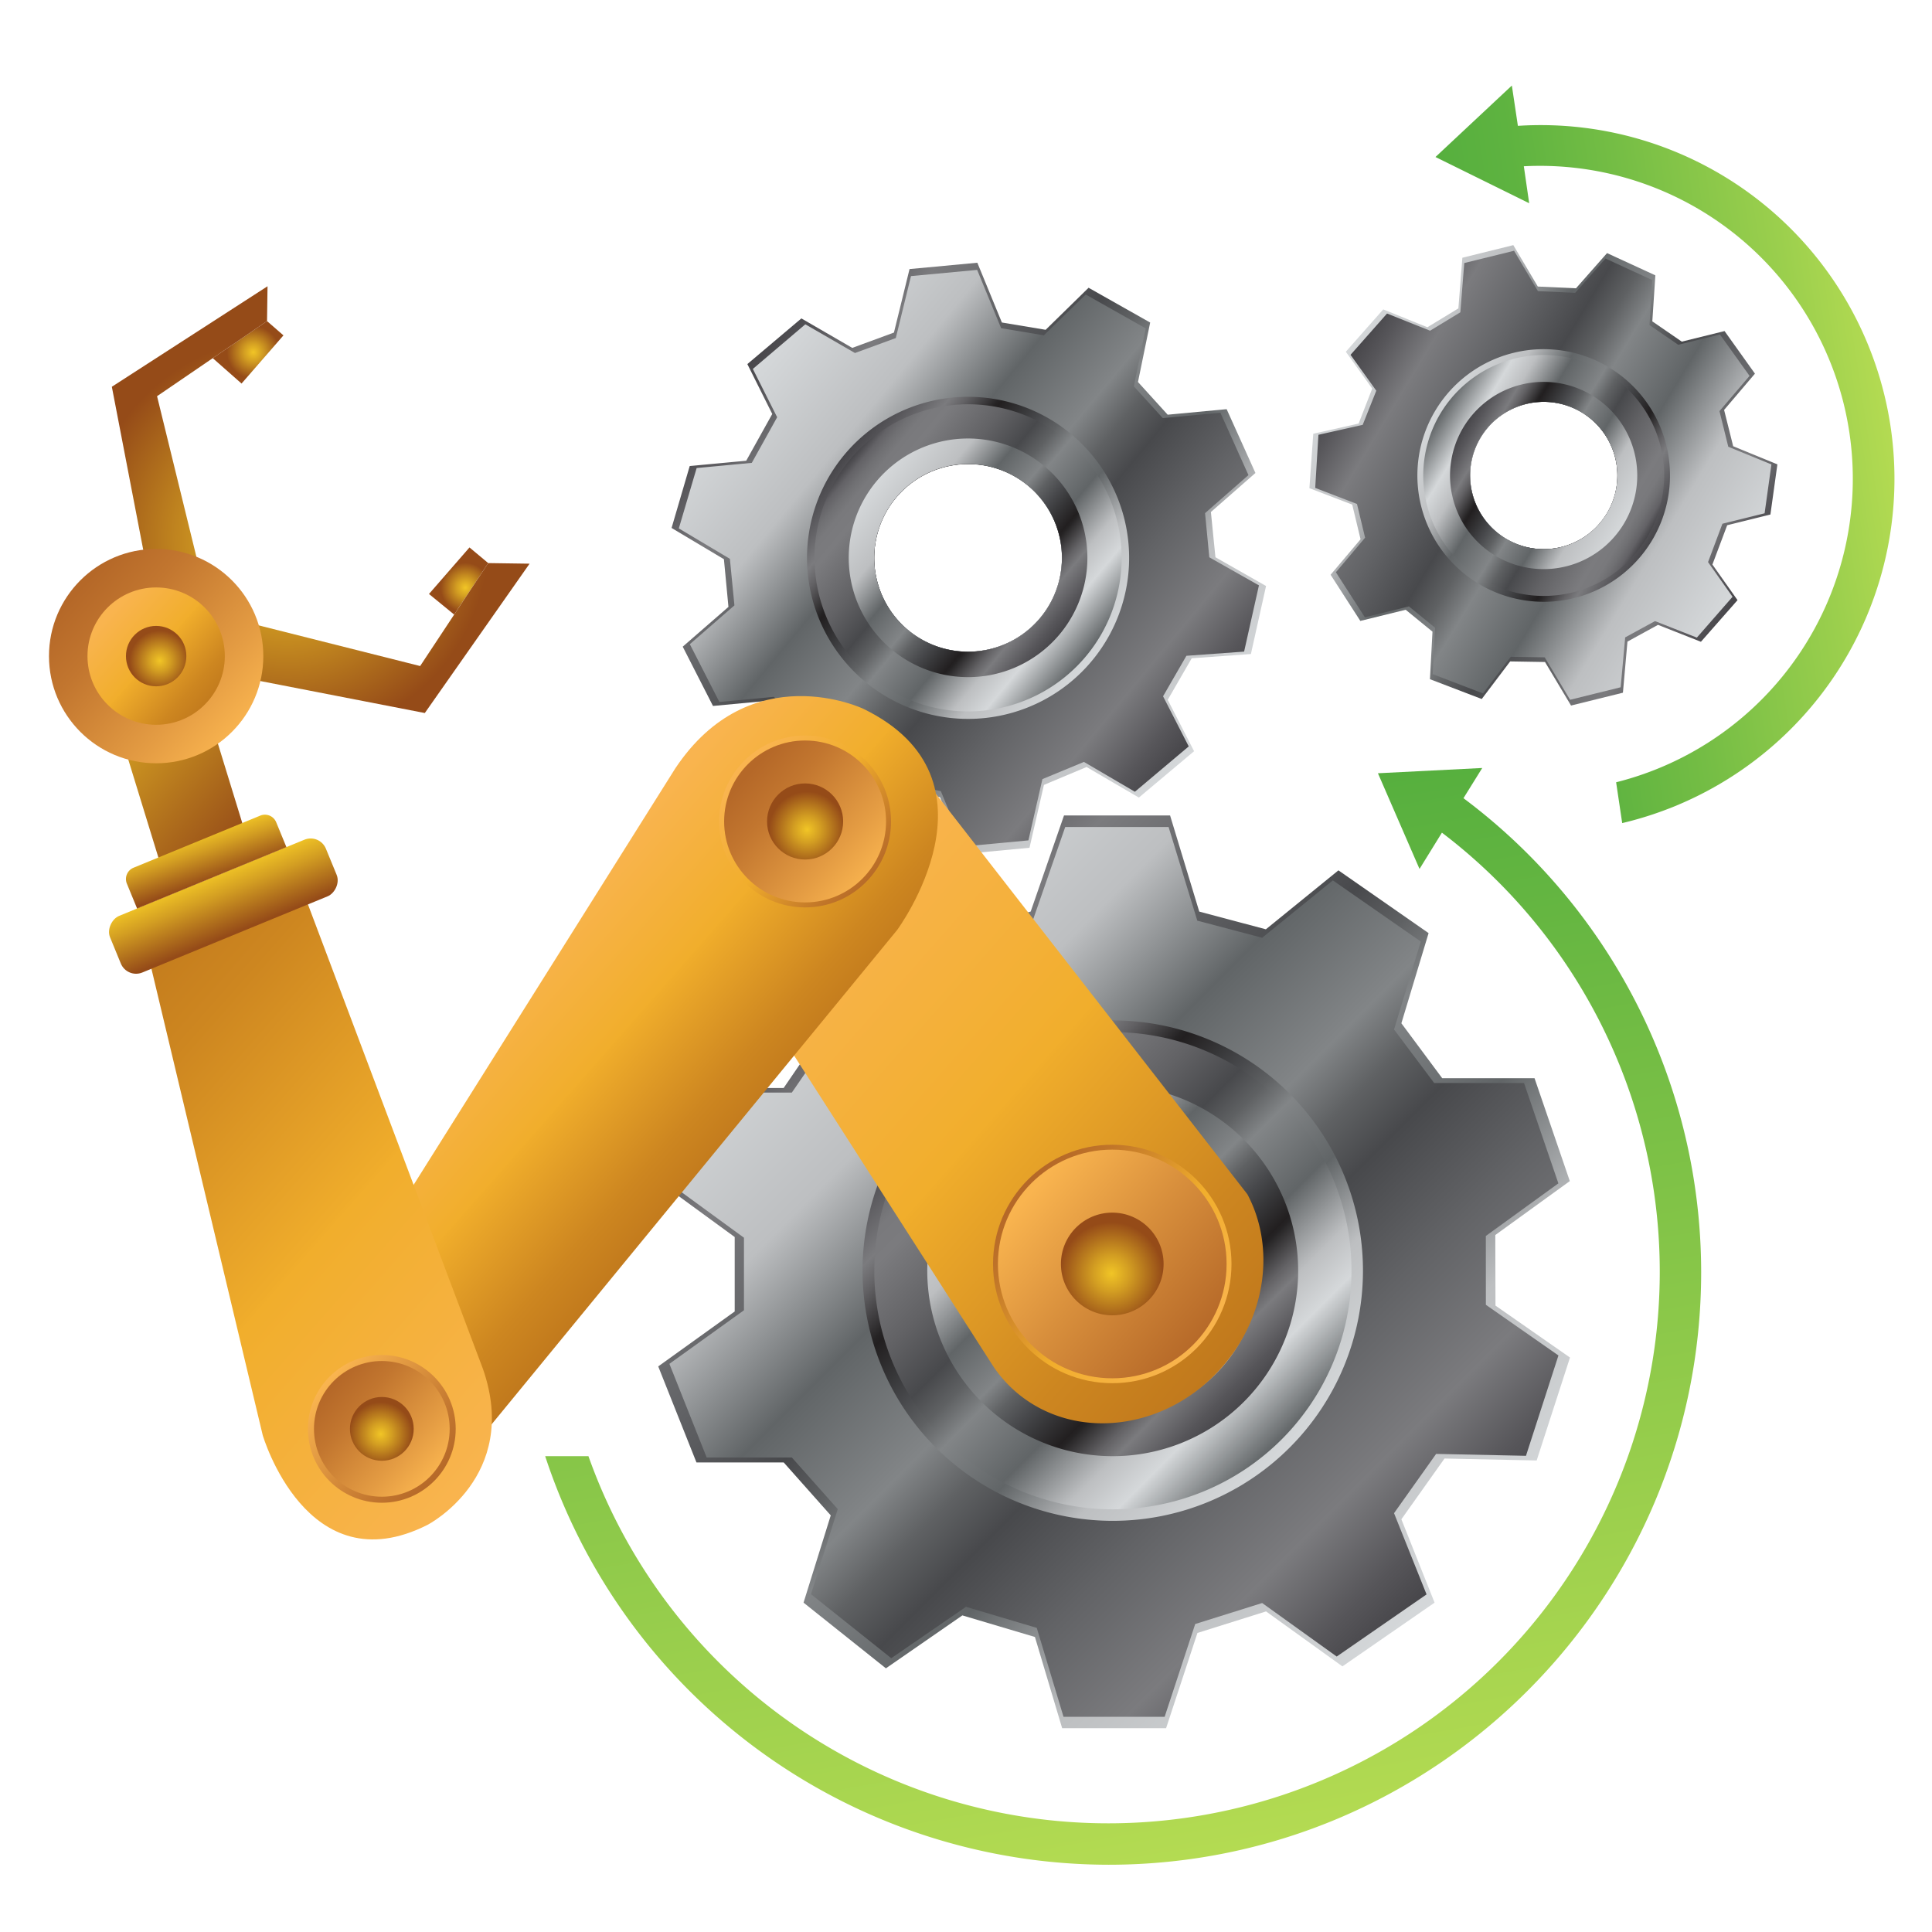 <svg id="Layer_1" data-name="Layer 1" xmlns="http://www.w3.org/2000/svg" xmlns:xlink="http://www.w3.org/1999/xlink" viewBox="0 0 426 426"><defs><style>.cls-1{fill:url(#linear-gradient);}.cls-2{fill:url(#linear-gradient-2);}.cls-3{fill:url(#linear-gradient-3);}.cls-4{fill:url(#linear-gradient-4);}.cls-5{fill:url(#linear-gradient-5);}.cls-6{fill:url(#linear-gradient-6);}.cls-7{fill:url(#linear-gradient-7);}.cls-8{fill:url(#linear-gradient-8);}.cls-9{fill:url(#linear-gradient-9);}.cls-10{fill:url(#linear-gradient-10);}.cls-11{fill:url(#linear-gradient-11);}.cls-12{fill:url(#linear-gradient-12);}.cls-13{fill:url(#linear-gradient-13);}.cls-14{fill:url(#linear-gradient-14);}.cls-15{fill:url(#linear-gradient-15);}.cls-16{fill:url(#linear-gradient-16);}.cls-17{fill:url(#linear-gradient-17);}.cls-18{fill:url(#linear-gradient-18);}.cls-19{fill:url(#linear-gradient-19);}.cls-20{fill:url(#linear-gradient-20);}.cls-21{fill:url(#radial-gradient);}.cls-22{fill:url(#linear-gradient-21);}.cls-23{fill:url(#linear-gradient-22);}.cls-24{fill:url(#linear-gradient-23);}.cls-25{fill:url(#linear-gradient-24);}.cls-26{fill:url(#radial-gradient-2);}.cls-27{fill:url(#linear-gradient-25);}.cls-28{fill:url(#linear-gradient-26);}.cls-29{fill:url(#linear-gradient-27);}.cls-30{fill:url(#radial-gradient-3);}.cls-31{fill:url(#linear-gradient-28);}.cls-32{fill:url(#linear-gradient-29);}.cls-33{fill:url(#radial-gradient-4);}.cls-34{fill:url(#radial-gradient-5);}.cls-35{fill:url(#radial-gradient-6);}.cls-36{fill:url(#linear-gradient-30);}.cls-37{fill:url(#linear-gradient-31);}.cls-38{fill:url(#radial-gradient-7);}</style><linearGradient id="linear-gradient" x1="171.24" y1="71.78" x2="263.4" y2="163.94" gradientTransform="translate(-13.19 25.74) rotate(-5.35)" gradientUnits="userSpaceOnUse"><stop offset="0" stop-color="#47464a"/><stop offset="0.05" stop-color="#57565a"/><stop offset="0.14" stop-color="#7b7b7e"/><stop offset="0.27" stop-color="#626366"/><stop offset="0.39" stop-color="#48494c"/><stop offset="0.45" stop-color="#5f6163"/><stop offset="0.51" stop-color="#828587"/><stop offset="0.65" stop-color="#616567"/><stop offset="0.8" stop-color="#bdbfc1"/><stop offset="1" stop-color="#d5d8da"/></linearGradient><linearGradient id="linear-gradient-2" x1="172.38" y1="72.93" x2="262.24" y2="162.8" gradientTransform="translate(-13.19 25.74) rotate(-5.35)" gradientUnits="userSpaceOnUse"><stop offset="0" stop-color="#d5d8da"/><stop offset="0.2" stop-color="#bdbfc1"/><stop offset="0.35" stop-color="#616567"/><stop offset="0.49" stop-color="#828587"/><stop offset="0.55" stop-color="#5f6163"/><stop offset="0.61" stop-color="#48494c"/><stop offset="0.73" stop-color="#626366"/><stop offset="0.86" stop-color="#7b7b7e"/><stop offset="0.95" stop-color="#57565a"/><stop offset="1" stop-color="#47464a"/></linearGradient><linearGradient id="linear-gradient-3" x1="191.48" y1="92.87" x2="241.7" y2="143.09" gradientTransform="translate(-13.19 25.74) rotate(-5.35)" gradientUnits="userSpaceOnUse"><stop offset="0" stop-color="#47464a"/><stop offset="0.05" stop-color="#57565a"/><stop offset="0.14" stop-color="#7b7b7e"/><stop offset="0.18" stop-color="#636265"/><stop offset="0.26" stop-color="#252324"/><stop offset="0.27" stop-color="#221f20"/><stop offset="0.34" stop-color="#373739"/><stop offset="0.39" stop-color="#48494c"/><stop offset="0.45" stop-color="#5f6163"/><stop offset="0.51" stop-color="#828587"/><stop offset="0.65" stop-color="#616567"/><stop offset="0.8" stop-color="#bdbfc1"/><stop offset="1" stop-color="#d5d8da"/></linearGradient><linearGradient id="linear-gradient-4" x1="192.65" y1="94.04" x2="240.53" y2="141.92" gradientTransform="translate(-13.19 25.74) rotate(-5.35)" gradientUnits="userSpaceOnUse"><stop offset="0" stop-color="#47464a"/><stop offset="0.01" stop-color="#4f4e52"/><stop offset="0.03" stop-color="#636266"/><stop offset="0.06" stop-color="#707073"/><stop offset="0.09" stop-color="#79797c"/><stop offset="0.14" stop-color="#7b7b7e"/><stop offset="0.28" stop-color="#626265"/><stop offset="0.39" stop-color="#48494c"/><stop offset="0.45" stop-color="#5f6163"/><stop offset="0.51" stop-color="#828587"/><stop offset="0.65" stop-color="#616567"/><stop offset="0.78" stop-color="#bdbfc1"/><stop offset="0.86" stop-color="#d5d8da"/><stop offset="1" stop-color="#616567"/></linearGradient><linearGradient id="linear-gradient-5" x1="197.98" y1="99.38" x2="235.2" y2="136.59" gradientTransform="translate(-13.19 25.74) rotate(-5.35)" gradientUnits="userSpaceOnUse"><stop offset="0" stop-color="#d5d8da"/><stop offset="0.2" stop-color="#bdbfc1"/><stop offset="0.35" stop-color="#616567"/><stop offset="0.49" stop-color="#828587"/><stop offset="0.55" stop-color="#5f6163"/><stop offset="0.61" stop-color="#48494c"/><stop offset="0.66" stop-color="#373739"/><stop offset="0.73" stop-color="#221f20"/><stop offset="0.74" stop-color="#252324"/><stop offset="0.82" stop-color="#636265"/><stop offset="0.86" stop-color="#7b7b7e"/><stop offset="0.95" stop-color="#57565a"/><stop offset="1" stop-color="#47464a"/></linearGradient><linearGradient id="linear-gradient-6" x1="311.38" y1="64.21" x2="383.67" y2="136.51" gradientTransform="translate(701.3 119.18) rotate(166.13)" xlink:href="#linear-gradient"/><linearGradient id="linear-gradient-7" x1="312.27" y1="65.12" x2="382.76" y2="135.61" gradientTransform="translate(701.3 119.18) rotate(166.13)" xlink:href="#linear-gradient-2"/><linearGradient id="linear-gradient-8" x1="327.26" y1="80.76" x2="366.65" y2="120.15" gradientTransform="translate(701.3 119.18) rotate(166.13)" xlink:href="#linear-gradient-3"/><linearGradient id="linear-gradient-9" x1="328.17" y1="81.68" x2="365.73" y2="119.24" gradientTransform="translate(701.3 119.18) rotate(166.13)" xlink:href="#linear-gradient-4"/><linearGradient id="linear-gradient-10" x1="332.35" y1="85.86" x2="361.55" y2="115.05" gradientTransform="translate(701.3 119.18) rotate(166.13)" xlink:href="#linear-gradient-5"/><linearGradient id="linear-gradient-11" x1="174.89" y1="208.4" x2="318.09" y2="351.6" gradientTransform="matrix(1, 0, 0, 1, 0, 0)" xlink:href="#linear-gradient"/><linearGradient id="linear-gradient-12" x1="176.66" y1="210.19" x2="316.29" y2="349.82" gradientTransform="matrix(1, 0, 0, 1, 0, 0)" xlink:href="#linear-gradient-2"/><linearGradient id="linear-gradient-13" x1="206.34" y1="241.18" x2="284.37" y2="319.2" gradientTransform="matrix(1, 0, 0, 1, 0, 0)" xlink:href="#linear-gradient-3"/><linearGradient id="linear-gradient-14" x1="208.16" y1="242.99" x2="282.55" y2="317.39" gradientTransform="matrix(1, 0, 0, 1, 0, 0)" xlink:href="#linear-gradient-4"/><linearGradient id="linear-gradient-15" x1="216.44" y1="251.28" x2="274.27" y2="309.1" gradientTransform="matrix(1, 0, 0, 1, 0, 0)" xlink:href="#linear-gradient-5"/><linearGradient id="linear-gradient-16" x1="264.23" y1="97.29" x2="354.82" y2="97.29" gradientTransform="translate(692.07 146.59) rotate(171.48)" gradientUnits="userSpaceOnUse"><stop offset="0" stop-color="#b4db52"/><stop offset="0.2" stop-color="#9bcf4d"/><stop offset="0.55" stop-color="#76be45"/><stop offset="0.82" stop-color="#5eb340"/><stop offset="1" stop-color="#56af3e"/></linearGradient><linearGradient id="linear-gradient-17" x1="267.77" y1="409.09" x2="228.05" y2="183.82" gradientUnits="userSpaceOnUse"><stop offset="0" stop-color="#b4db52"/><stop offset="1" stop-color="#56af3e"/></linearGradient><linearGradient id="linear-gradient-18" x1="151.61" y1="265.22" x2="286.93" y2="265.22" gradientTransform="matrix(0.75, 0.66, 0.66, -0.75, -114.22, 305.36)" gradientUnits="userSpaceOnUse"><stop offset="0" stop-color="#f9b44f"/><stop offset="0.44" stop-color="#f1ae2c"/><stop offset="0.45" stop-color="#efac2b"/><stop offset="0.81" stop-color="#cd8620"/><stop offset="1" stop-color="#c0781c"/></linearGradient><linearGradient id="linear-gradient-19" x1="227.44" y1="256.03" x2="280.02" y2="256.03" gradientTransform="matrix(0.75, 0.66, 0.66, -0.75, -114.22, 305.36)" gradientUnits="userSpaceOnUse"><stop offset="0" stop-color="#b56828"/><stop offset="0.15" stop-color="#c17629"/><stop offset="0.44" stop-color="#e29c2b"/><stop offset="0.56" stop-color="#f1ae2c"/><stop offset="1" stop-color="#f9b44f"/></linearGradient><linearGradient id="linear-gradient-20" x1="228.52" y1="256.03" x2="278.94" y2="256.03" gradientTransform="matrix(0.75, 0.66, 0.66, -0.75, -114.22, 305.36)" gradientUnits="userSpaceOnUse"><stop offset="0" stop-color="#f9b44f"/><stop offset="0.46" stop-color="#d88f3c"/><stop offset="1" stop-color="#b56828"/></linearGradient><radialGradient id="radial-gradient" cx="253.73" cy="256.03" r="11.32" gradientTransform="matrix(0.75, 0.66, 0.66, -0.75, -114.22, 305.36)" gradientUnits="userSpaceOnUse"><stop offset="0" stop-color="#f1c526"/><stop offset="0.35" stop-color="#d39e22"/><stop offset="1" stop-color="#954b18"/></radialGradient><linearGradient id="linear-gradient-21" x1="108.94" y1="221.97" x2="173.72" y2="221.97" xlink:href="#linear-gradient-18"/><linearGradient id="linear-gradient-22" x1="119.64" y1="285.2" x2="157.55" y2="285.2" gradientTransform="matrix(0.75, 0.66, 0.66, -0.75, -114.22, 305.36)" gradientUnits="userSpaceOnUse"><stop offset="0" stop-color="#f9b44f"/><stop offset="0.44" stop-color="#f1ae2c"/><stop offset="0.56" stop-color="#e29c2b"/><stop offset="0.85" stop-color="#c17629"/><stop offset="1" stop-color="#b56828"/></linearGradient><linearGradient id="linear-gradient-23" x1="120.75" y1="285.2" x2="156.44" y2="285.2" gradientTransform="matrix(0.75, 0.66, 0.66, -0.75, -114.22, 305.36)" gradientUnits="userSpaceOnUse"><stop offset="0" stop-color="#b56828"/><stop offset="0.25" stop-color="#c2762f"/><stop offset="0.73" stop-color="#e49c43"/><stop offset="1" stop-color="#f9b44f"/></linearGradient><linearGradient id="linear-gradient-24" x1="-7.46" y1="207.17" x2="48.34" y2="207.17" gradientTransform="matrix(0.85, -0.53, -0.53, -0.85, 129.29, 349.14)" xlink:href="#radial-gradient"/><radialGradient id="radial-gradient-2" cx="138.6" cy="285.2" r="8.39" xlink:href="#radial-gradient"/><linearGradient id="linear-gradient-25" x1="179.2" y1="152.15" x2="40.04" y2="152.15" xlink:href="#linear-gradient-18"/><linearGradient id="linear-gradient-26" x1="139.78" y1="122.9" x2="172.37" y2="122.9" gradientTransform="matrix(0.75, 0.66, 0.66, -0.75, -114.22, 305.36)" gradientUnits="userSpaceOnUse"><stop offset="0" stop-color="#f9b44f"/><stop offset="0.27" stop-color="#e49c43"/><stop offset="0.75" stop-color="#c2762f"/><stop offset="1" stop-color="#b56828"/></linearGradient><linearGradient id="linear-gradient-27" x1="141.11" y1="122.9" x2="171.03" y2="122.9" xlink:href="#linear-gradient-23"/><radialGradient id="radial-gradient-3" cx="156.07" cy="122.9" r="7.03" xlink:href="#radial-gradient"/><linearGradient id="linear-gradient-28" x1="47.91" y1="190.06" x2="60.19" y2="183.81" gradientTransform="matrix(-0.89, 0.45, 0.45, 0.89, 13.77, 8.45)" xlink:href="#radial-gradient"/><linearGradient id="linear-gradient-29" x1="48.84" y1="189.29" x2="39.72" y2="194.56" gradientTransform="matrix(-0.89, 0.45, 0.45, 0.89, -1.48, -1.78)" gradientUnits="userSpaceOnUse"><stop offset="0" stop-color="#954b18"/><stop offset="0.65" stop-color="#d39e22"/><stop offset="1" stop-color="#f1c526"/></linearGradient><radialGradient id="radial-gradient-4" cx="-22.76" cy="283.54" r="5.81" xlink:href="#radial-gradient"/><radialGradient id="radial-gradient-5" cx="46.69" cy="275.47" r="5.47" xlink:href="#radial-gradient"/><radialGradient id="radial-gradient-6" cx="9.99" cy="257.73" r="44.52" xlink:href="#radial-gradient"/><linearGradient id="linear-gradient-30" x1="-16.93" y1="218.8" x2="30.34" y2="218.8" xlink:href="#linear-gradient-23"/><linearGradient id="linear-gradient-31" x1="-8.43" y1="218.8" x2="21.84" y2="218.8" xlink:href="#linear-gradient-18"/><radialGradient id="radial-gradient-7" cx="6.71" cy="218.8" r="6.66" xlink:href="#radial-gradient"/></defs><title>pamindex-icon-4</title><path class="cls-1" d="M267,112.9l9.82-8.61-6.35-14.07-13,1.22-6.55-7.21,2.69-13.11-13.58-7.67-9.47,9.27-9.65-1.61L215.5,57.93l-14.95,1.4-3.44,14-9.19,3.38-11.22-6.5L164.79,80.28l5.49,11-5.74,10.31-12.46,1.17-4,13.65,11.54,6.89,1,10.52-10.08,8.77,6.67,13.07,12.33-1.16,7.35,6.86L174.13,174l12.5,8.19,10.1-8.49,10.54,2.08,5.08,12.53L227,186.93l3.18-13.86,9.41-3.95,11.53,6.74,12.17-10.22-5.81-11.33,5.29-9.16,13.05-.94,3.34-15L268,122.87Zm-51.6,31.24A21.23,21.23,0,1,1,234.6,121,21.23,21.23,0,0,1,215.44,144.14Z"/><path class="cls-2" d="M265.71,113.15l9.57-8.39L269.09,91l-12.7,1.19-6.38-7,2.62-12.78L239.4,64.94l-9.24,9-9.41-1.57-5.29-12.86-14.59,1.37-3.35,13.66-9,3.3-10.95-6.33L166,81.35,171.36,92l-5.59,10.06-12.16,1.14-3.93,13.31,11.26,6.71,1,10.27-9.83,8.55,6.51,12.74,12-1.13,7.17,6.69-2.66,12.37,12.19,8,9.85-8.28,10.28,2,5,12.21,14.31-1.34,3.09-13.51L239,168l11.24,6.58,11.87-10-5.66-11.05,5.15-8.93,12.72-.92,3.27-14.61-10.94-6.19Zm-50.32,30.46a20.7,20.7,0,1,1,18.68-22.54A20.7,20.7,0,0,1,215.39,143.61Z"/><path class="cls-3" d="M210.15,87.65a35.51,35.51,0,1,0,38.66,32A35.51,35.51,0,0,0,210.15,87.65Zm5.24,56a20.7,20.7,0,1,1,18.68-22.54A20.7,20.7,0,0,1,215.39,143.61Z"/><path class="cls-4" d="M210.3,89.29a33.86,33.86,0,1,0,36.87,30.55A33.87,33.87,0,0,0,210.3,89.29Zm5.09,54.32a20.7,20.7,0,1,1,18.68-22.54A20.7,20.7,0,0,1,215.39,143.61Z"/><path class="cls-5" d="M211,96.8a26.31,26.31,0,1,0,28.65,23.75A26.33,26.33,0,0,0,211,96.8Zm4.38,46.81a20.7,20.7,0,1,1,18.68-22.54A20.7,20.7,0,0,1,215.39,143.61Z"/><path class="cls-6" d="M300,118.91l-6.61,7.82,6.56,10.18,10-2.46,5.91,4.83-.56,10.48,11.42,4.37,6.27-8.29,7.68.13,5.74,9.6,11.44-2.83,1-11.27,6.73-3.69,9.47,3.73,8.07-9.18-5.54-7.85,3.26-8.67,9.53-2.36,1.54-11.06-9.75-4-2-8,6.8-8L380.26,73l-9.43,2.33-6.5-4.47L365,60.71l-10.65-4.9-6.85,7.76-8.42-.39-5.4-9.13-11.23,2.78L321.57,68l-6.84,4.16L305,68.22l-8.25,9.34,5.82,8.12-3,7.72-10,2.24-.85,12,9.44,3.62Zm36.4-30.23a16.65,16.65,0,1,1-12.17,20.16A16.66,16.66,0,0,1,336.39,88.68Z"/><path class="cls-7" d="M301,118.56l-6.44,7.62,6.39,9.93,9.71-2.4,5.77,4.71-.54,10.22L327,152.9l6.11-8.08,7.49.12,5.6,9.36,11.15-2.76,1-11,6.57-3.59,9.23,3.64,7.87-9-5.4-7.65,3.17-8.46,9.3-2.3,1.5-10.78-9.51-3.9-1.94-7.85,6.63-7.77-6.53-9.13-9.19,2.27-6.34-4.35.62-9.91L354,57l-6.68,7.57-8.21-.38-5.26-8.9L322.87,58,322,68.86l-6.67,4.06-9.49-3.79-8.05,9.11,5.68,7.91-3,7.53-9.76,2.19L290,107.58l9.21,3.54Zm35.5-29.48a16.24,16.24,0,1,1-11.87,19.66A16.24,16.24,0,0,1,336.49,89.08Z"/><path class="cls-8" d="M347.06,131.88a27.85,27.85,0,1,0-33.72-20.36A27.84,27.84,0,0,0,347.06,131.88Zm-10.57-42.8a16.24,16.24,0,1,1-11.87,19.66A16.24,16.24,0,0,1,336.49,89.08Z"/><path class="cls-9" d="M346.75,130.63a26.56,26.56,0,1,0-32.15-19.42A26.57,26.57,0,0,0,346.75,130.63ZM336.49,89.08a16.24,16.24,0,1,1-11.87,19.66A16.24,16.24,0,0,1,336.49,89.08Z"/><path class="cls-10" d="M345.33,124.88a20.64,20.64,0,1,0-25-15.09A20.63,20.63,0,0,0,345.33,124.88Zm-8.84-35.8a16.24,16.24,0,1,1-11.87,19.66A16.24,16.24,0,0,1,336.49,89.08Z"/><path class="cls-11" d="M329.71,272.32l16.43-11.89-7.78-22.69H318L309,225.63,315,205.75l-19.88-13.84-16,13L264.43,201,258,179.81H234.61L227.26,201l-14.7,3.89-16.43-11.67L176.24,207l6.92,17.73L172.79,239.9H153.33l-8.21,20.53L162,272.76v16.42l-16.86,12.11,8.43,21.18h19.24l10.37,11.67-6,19.24,18.16,14.48,16.86-11.67,16,4.76,6,20.11h22.92l6.91-21,15.13-4.75L296,367.43l20.32-14.05L309,335l9.51-13.4,20.32.43,7.35-22.7-16.43-11.45Zm-84.36,40.85a33,33,0,1,1,33-33A33,33,0,0,1,245.35,313.17Z"/><path class="cls-12" d="M327.62,272.53l16-11.6-7.58-22.13H316.23L307.38,227l5.9-19.39-19.39-13.49L278.3,206.77,264,203l-6.33-20.65H234.88L227.71,203l-14.33,3.8-16-11.38L178,208.88l6.75,17.28L174.6,240.91h-19l-8,20,16.44,12v16l-16.44,11.81,8.22,20.65H174.6l10.12,11.38-5.9,18.76,17.7,14.12L213,354.3l15.6,4.64,5.9,19.61H256.8l6.74-20.46,14.76-4.63,16.44,11.8,19.81-13.7-7.17-17.91,9.28-13.07,19.81.42,7.16-22.13-16-11.17Zm-82.26,39.83a32.17,32.17,0,1,1,32.16-32.17A32.17,32.17,0,0,1,245.36,312.36Z"/><path class="cls-13" d="M245.36,225a55.17,55.17,0,1,0,55.17,55.17A55.17,55.17,0,0,0,245.36,225Zm0,87.34a32.17,32.17,0,1,1,32.16-32.17A32.17,32.17,0,0,1,245.36,312.36Z"/><path class="cls-14" d="M245.36,227.58A52.61,52.61,0,1,0,298,280.19,52.61,52.61,0,0,0,245.36,227.58Zm0,84.78a32.17,32.17,0,1,1,32.16-32.17A32.17,32.17,0,0,1,245.36,312.36Z"/><path class="cls-15" d="M245.36,239.3a40.89,40.89,0,1,0,40.88,40.89A40.89,40.89,0,0,0,245.36,239.3Zm0,73.06a32.17,32.17,0,1,1,32.16-32.17A32.17,32.17,0,0,1,245.36,312.36Z"/><path class="cls-16" d="M316.52,34.62l20.66,10.19L336,36.66a69,69,0,0,1,20.35,135.83l1.34,9a78,78,0,0,0-23-153.74l-1.33-8.89Z"/><path class="cls-17" d="M322.69,176l4.14-6.66-23,1.16L313,191.6l4.94-8A121.61,121.61,0,1,1,129.75,321.08h-9.54a130.9,130.9,0,0,0,124.22,90.09c72.05,0,130.67-58.62,130.67-130.67A130.51,130.51,0,0,0,322.69,176Z"/><path class="cls-18" d="M269.56,301.34c9.8-11.27,11.58-26.54,5.49-38l-71.67-92.15-29.49,59.68L219,301.25h0a28.42,28.42,0,0,0,4.91,5.58C236.76,318,257.2,315.55,269.56,301.34Z"/><circle class="cls-19" cx="245.25" cy="278.7" r="26.29"/><circle class="cls-20" cx="245.25" cy="278.7" r="25.21"/><circle class="cls-21" cx="245.25" cy="278.7" r="11.32"/><path class="cls-22" d="M107.43,315.24l90.38-110.17s24.57-33.23-7.46-48.79c0,0-24.8-11.81-41.44,13.13L70.8,293.72Z"/><circle class="cls-23" cx="177.52" cy="181.13" r="18.95"/><circle class="cls-24" cx="177.52" cy="181.13" r="17.85"/><rect class="cls-25" x="10.51" y="152.5" width="53.32" height="19.92" transform="translate(181.54 79.21) rotate(72.92)"/><circle class="cls-26" cx="177.52" cy="181.13" r="8.39"/><path class="cls-27" d="M30.22,200.31,57.93,316.46s9.73,33.24,36.35,19.76c0,0,20.45-10.57,12.23-34.32L63.14,186.77Z"/><circle class="cls-28" cx="84.19" cy="315.06" r="16.29"/><circle class="cls-29" cx="84.19" cy="315.06" r="14.96"/><circle class="cls-30" cx="84.19" cy="315.06" r="7.03"/><rect class="cls-31" x="42.5" y="174.06" width="13.49" height="51.45" rx="3.63" transform="translate(-116.8 321.31) rotate(-112.35)"/><path class="cls-32" d="M40.74,171.76h5.92a2.69,2.69,0,0,1,2.69,2.69v30.22a2.69,2.69,0,0,1-2.69,2.69H40.74a0,0,0,0,1,0,0v-35.6A0,0,0,0,1,40.74,171.76Z" transform="translate(-113.14 303.31) rotate(-112.35)"/><polygon class="cls-33" points="46.91 78.97 53.26 84.57 62.5 73.95 58.88 70.8 46.91 78.97"/><polygon class="cls-34" points="100.14 135.51 94.59 130.97 103.52 120.71 107.65 124.16 100.14 135.51"/><polygon class="cls-35" points="107.65 124.16 116.77 124.29 93.67 157.22 36.37 146.08 24.66 85.28 58.99 63.12 58.88 70.8 34.63 87.36 46.35 135.2 92.64 146.86 107.65 124.16"/><circle class="cls-36" cx="34.43" cy="144.67" r="23.63"/><circle class="cls-37" cx="34.43" cy="144.67" r="15.14"/><circle class="cls-38" cx="34.43" cy="144.67" r="6.66"/></svg>